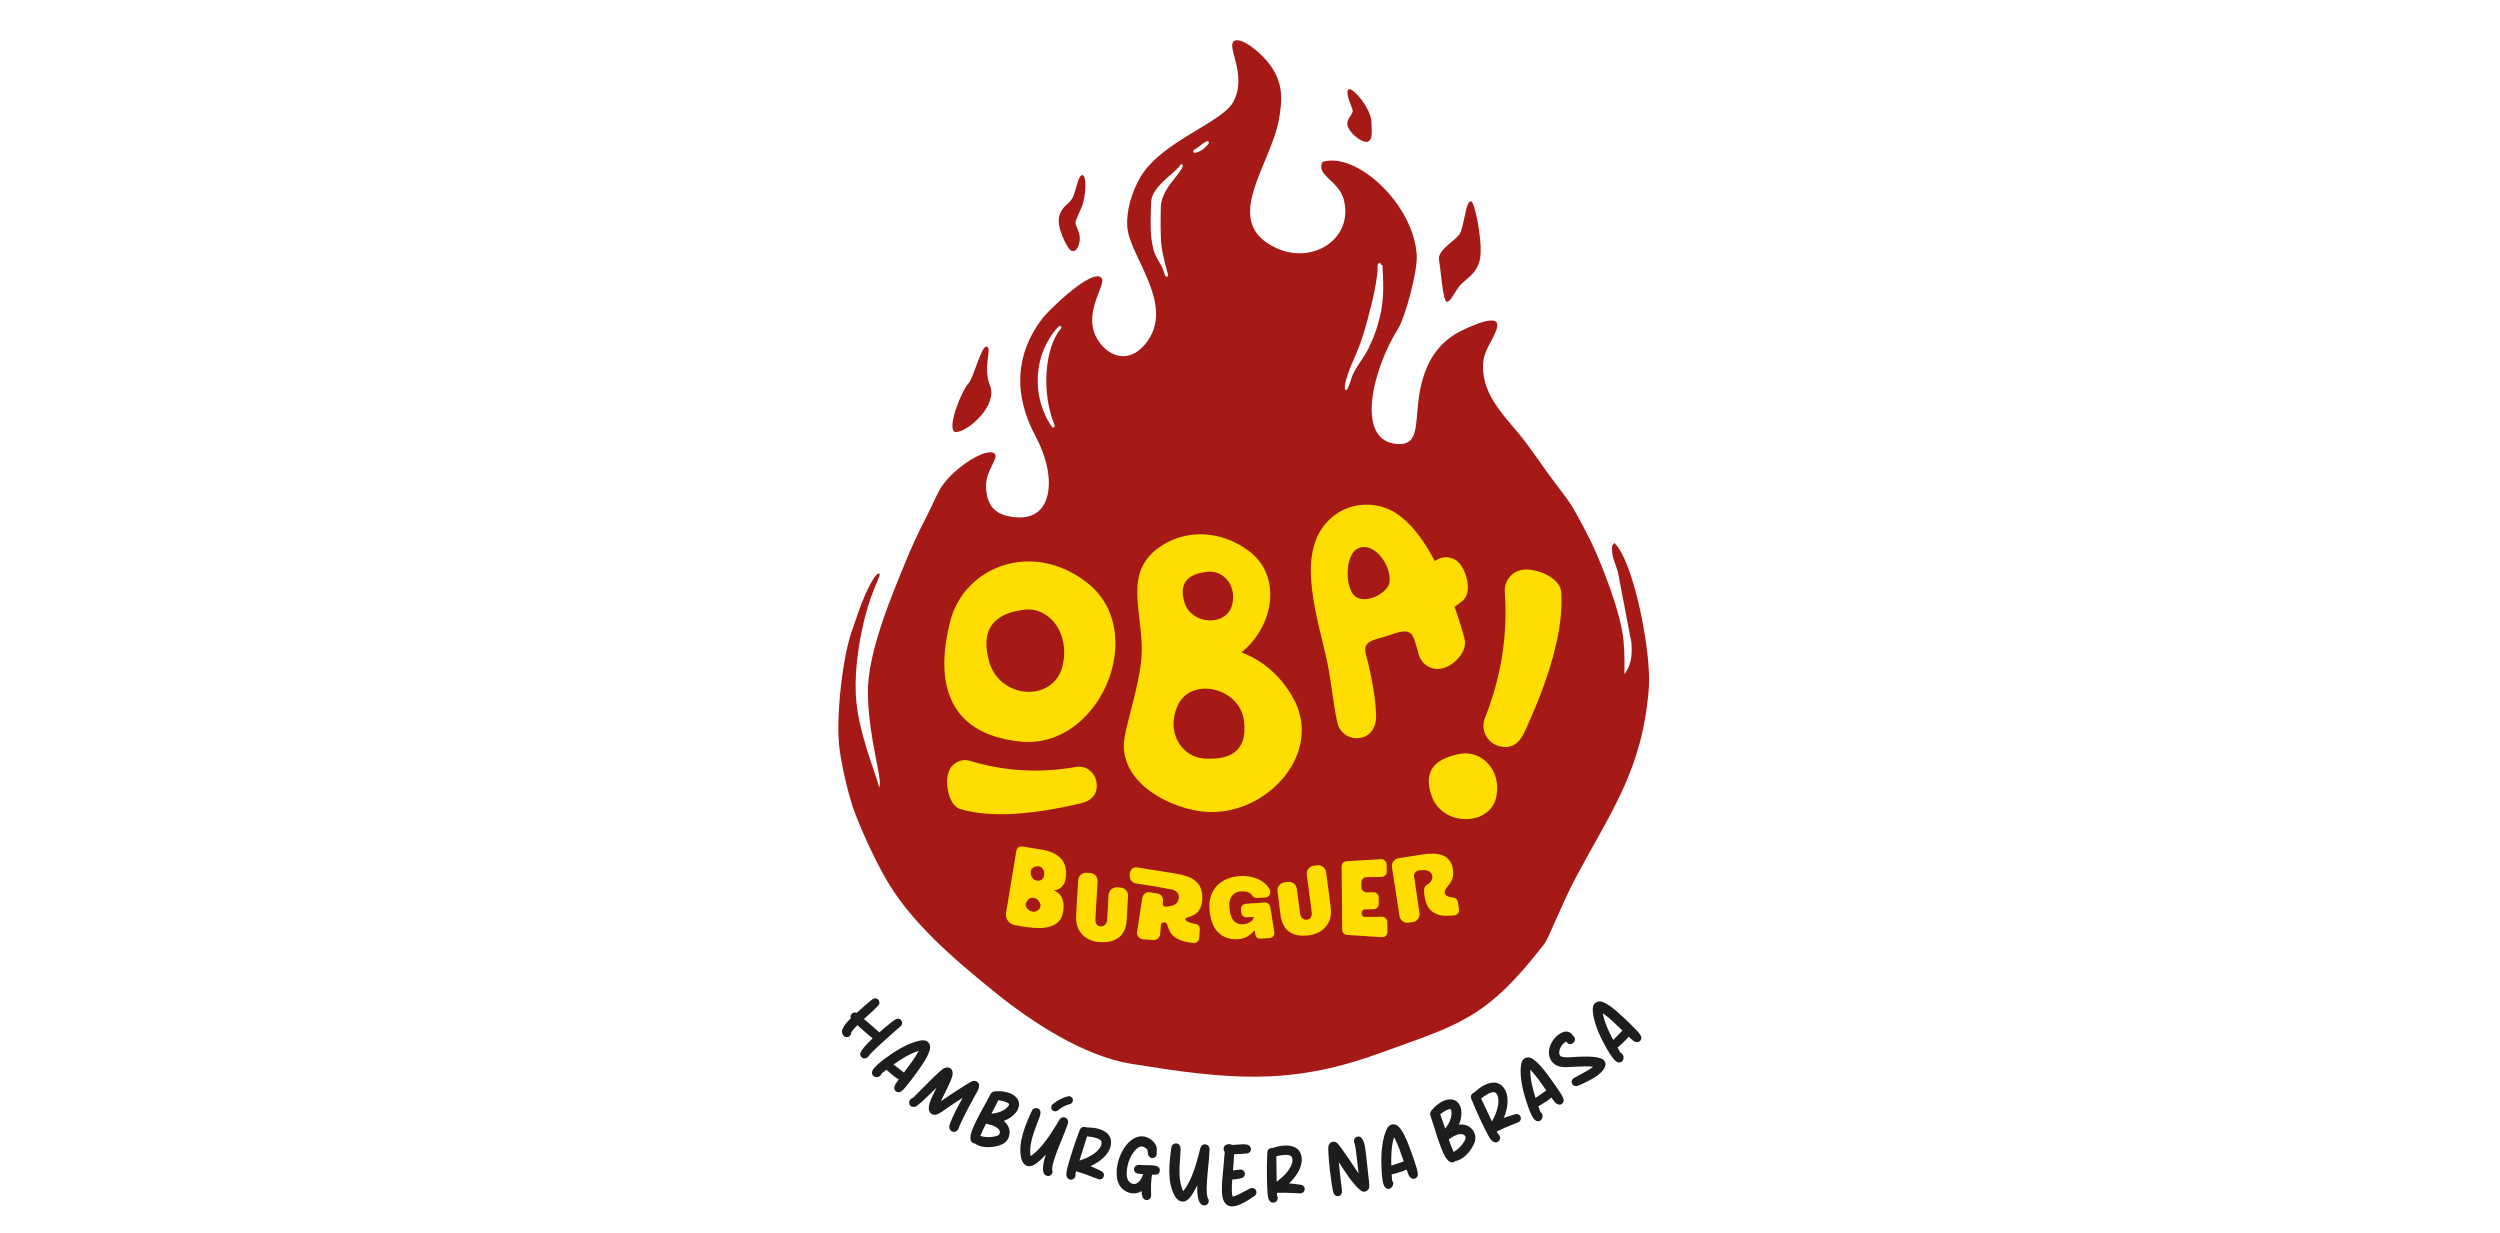 <?xml version="1.0" encoding="UTF-8"?> <svg xmlns="http://www.w3.org/2000/svg" height="184" viewBox="0 0 373 184" width="373"><path d="m239.138 151.168c1.075.744 1.982 1.693 2.927 2.592-.062.039-.104.097-.14.146-.159.182-1.072 1.088-1.231 1.254-.679-1.264-1.303-2.592-1.556-3.993m3.038 6.267c-.055-.13-.162-.224-.286-.305-.016 0-.091-.029-.101-.055-.153-.25-.312-.507-.465-.773.354-.286.695-.604 1.017-.923.234-.221.471-.458.646-.721.221.201.435.393.656.594.279.227.741.351 1.036.075.198-.188.286-.497.159-.737-.023-.042-.143-.257-.169-.283-.348-.543-2.479-2.553-2.956-2.973-.721-.666-1.751-1.55-2.693-1.874-.361-.104-.76-.058-1.036.205-.348.325-.37.789-.335 1.247.175 1.913 1.17 3.963 2.112 5.614.283.474.572.955.919 1.381.179.224.39.468.666.569.24.101.507.032.679-.13.234-.221.263-.624.146-.906zm-2.635 1.257c-.033-.201-.146-.413-.296-.556-.663-.608-3.099-.51-4.012-.455-.646.036-1.296.123-1.943.039-.133-.019-.257-.045-.377-.104-.38-.208-.315-.78-.149-1.173.172-.429.494-.832.9-1.049.26.344.611.556 1.023.247.123-.091.227-.231.279-.403.071-.201-.006-.487-.175-.614-.016-.02-.068-.052-.078-.062-.11-.185-.247-.367-.435-.481-.595-.377-1.286-.065-1.793.315-1.147.861-1.884 2.68-.975 3.954.582.773 1.433.897 2.349.864 1.273-.032 2.56-.188 3.837-.058-.24.195-.497.374-.767.53-.27.156-1.741.978-2.017 1.111-.12.058-.24.136-.318.253-.338.523.159 1.15.757.968.159-.045.932-.387 1.082-.468.669-.322 1.322-.663 1.923-1.098.497-.374 1.254-1.075 1.183-1.767zm-11.218.913c.916.929 1.631 2.034 2.388 3.093-.068.029-.12.078-.166.12-.188.146-1.257.871-1.442 1.001-.429-1.368-.796-2.787-.783-4.214zm1.816 6.725c-.029-.136-.117-.25-.224-.354-.016-.003-.084-.045-.088-.071-.104-.273-.214-.559-.312-.848.403-.214.796-.461 1.173-.718.273-.172.546-.361.77-.588.179.24.354.468.533.708.234.276.663.484 1.004.266.231-.146.374-.435.292-.695-.016-.045-.094-.279-.114-.312-.237-.598-1.959-2.969-2.349-3.473-.585-.786-1.429-1.848-2.297-2.346-.335-.169-.734-.198-1.056.006-.403.257-.513.708-.562 1.163-.185 1.913.406 4.113 1.027 5.909.188.517.38 1.046.646 1.527.133.253.296.533.549.685.218.143.491.127.692 0 .273-.172.377-.565.315-.864zm-9.165-2.437c.331-.244.672-.491 1.03-.682.253-.133.848-.409 1.105-.182.305.218.426.653.452 1.03.084 1.049-.426 2.307-.932 3.21 0 .026-.019.065-.032.042-.198-.422-1.416-3.005-1.624-3.421zm2.628 5.373s-.081-.052-.088-.062c-.026-.052-.169-.344-.192-.383.153-.068 1.036-.494 1.179-.556.253-.107 1.816-.731 2.056-.835.133-.055.221-.172.292-.289.253-.513-.227-1.069-.786-.897-.572.169-1.14.348-1.696.549.517-1.244.851-2.856.218-4.129-.721-1.361-1.972-1.374-3.203-.721-.526.279-.994.676-1.449 1.066-.276.091-.461.325-.478.604.003.133.045.26.084.387.084.211.611 1.433.695 1.644.309.715 1.712 3.82 2.229 4.412.247.289.611.513.991.312.37-.195.517-.76.146-1.105zm-7.446.724c.364-.257.744-.494 1.157-.65.312-.12.711-.211 1.02-.071.201.088.37.331.335.536-.023.175-.114.338-.205.5-.335.588-.981 1.273-1.589 1.556-.286-.608-.513-1.234-.721-1.871zm-1.277-3.742c.341-.273.715-.53 1.127-.689.088-.036.328-.114.409-.068.078.036.117.237.136.318.136.88-.383 1.926-.939 2.576-.081-.276-.614-1.862-.731-2.134zm2.232 7.02s.026-.036.045-.042c.169-.026.318-.071.474-.133 1.014-.39 2.024-1.65 2.378-2.657.201-.539.146-1.144-.143-1.634-.494-.822-1.267-1.098-2.193-1.01.296-.663.439-1.423.351-2.144-.042-.38-.205-.767-.439-1.072-.523-.656-1.364-.65-2.089-.374-.669.257-1.403.835-1.832 1.384-.208.26-.354.442-.266.806.052.172.39 1.179.445 1.351.377 1.212.747 2.437 1.215 3.626.24.624.926 2.368 1.848 2.011.065-.026.14-.068.198-.114zm-9.119-3.619c.624 1.147 1.007 2.404 1.446 3.632-.071.01-.136.039-.192.068-.224.091-1.449.491-1.663.565-.039-1.433 0-2.901.406-4.266zm-.107 6.965c.01-.14-.042-.273-.12-.4-.013-.01-.068-.065-.065-.094-.023-.292-.052-.595-.068-.9.445-.094.89-.227 1.322-.367.309-.091.627-.198.903-.354.107.279.211.546.318.825.146.331.504.646.893.533.263-.078.478-.315.474-.588 0-.049-.013-.296-.023-.328-.065-.64-1.066-3.395-1.303-3.986-.348-.919-.864-2.17-1.563-2.888-.276-.253-.653-.393-1.017-.286-.458.136-.685.539-.861.965-.705 1.79-.741 4.064-.64 5.965.039.549.078 1.108.198 1.647.058.283.14.595.338.809.172.198.439.257.666.188.309-.091.517-.439.539-.744zm-17.465-4.103c.403-.084.815-.169 1.222-.192.286-.016.942-.019 1.082.296.188.325.117.77-.016 1.124-.361.991-1.345 1.923-2.18 2.534-.01.026-.045.052-.045.026-.003-.465-.042-3.32-.058-3.788zm.162 5.981s-.052-.081-.052-.091c-.003-.058-.01-.383-.013-.429.166 0 1.147-.019 1.303-.016.276.006 1.952.088 2.219.094.143 0 .27-.065.387-.143.445-.361.237-1.066-.341-1.14-.591-.084-1.183-.156-1.771-.205.988-.919 1.959-2.245 1.91-3.665-.091-1.537-1.222-2.066-2.618-1.985-.594.036-1.186.201-1.761.367-.289-.029-.556.104-.685.351-.052.123-.068.257-.084.387-.01.227-.039 1.556-.049 1.787-.013.776-.026 4.188.198 4.938.104.364.341.721.77.695.416-.026.786-.478.591-.945zm-3.359-.088c.094-.071.143-.166.192-.273.071-.13.049-.312.016-.455-.058-.201-.283-.37-.5-.419-.143-.049-.312.01-.442.068-.205.094-1.364.731-1.569.825-.312.166-.646.331-1.004.377-.107-.289-.117-.598-.127-.897-.01-.549.019-1.111.068-1.66.205.026.419-.01.62-.045.286-.032.562-.091.825-.162.237-.058.419-.318.432-.559.039-.38-.26-.705-.64-.708-.156 0-.981.123-1.134.136.075-.799.14-1.611.156-2.424.419-.01.835-.02 1.254-.052.192-.023.393-.068.585-.055.156.026.322-.045.442-.14.312-.26.315-.75.006-1.014-.12-.094-.25-.143-.393-.182-.084-.013-.478-.052-.562-.039-.205 0-1.423.097-1.624.097-.12-.084-.273-.12-.429-.123-.179 0-.357.045-.504.13-.357.201-.422.653-.195.991.013.013.036.023.036.049-.104 1.433-.279 2.862-.383 4.285-.039.679-.068 1.361-.013 2.03.091.906.442 1.806 1.494 1.813 1.027.006 2.586-1.023 3.388-1.592zm-7.303 1.4c.396-.149.552-.614.328-.978-.023-.039-.055-.052-.065-.088-.143-.478-.149-.981-.146-1.485.032-1.468.221-2.94.348-4.402.013-.166.068-1.157.081-1.322.036-.465-.299-.767-.643-.793-.263-.023-.536.101-.679.413-.058.127-.221.845-.257.988-.491 1.816-1.137 4.09-2.346 5.585-.393-.773-.526-1.657-.556-2.521-.049-1.212.107-2.424.166-3.626 0-.455-.117-.942-.653-.984-.273-.023-.552.159-.679.403-.045.117-.127.685-.136.815-.175 1.325-.296 2.67-.172 3.999.088 1.014.585 3.362 1.881 3.466.478.039.871-.266 1.163-.627.439-.539.773-1.173 1.075-1.806-.023.728-.052 2.93.994 3.012.094.006.205-.006.289-.036zm-8.229-1.147c.042-.101.052-.208.062-.315 0-.071-.026-.504-.023-.588-.02-.659 0-1.325.075-1.978.013-.071.065-.461.075-.52.088-.006.546.007.633 0 .653-.107.734-.991.13-1.251-.101-.042-.208-.065-.312-.084-.14-.026-.296-.045-.439-.058-.24-.023-1.374.006-1.657-.049 0 0-.008-.001-.023-.003-.143-.026-.497-.01-.607.055-.607.26-.53 1.114.13 1.228.27.052.543.078.819.094-.01.045-.019.107-.042.149-.205.569-.724 1.442-1.452 1.303-.656-.127-.945-.776-.962-1.387-.016-.815.156-1.647.481-2.398.247-.598 1.098-1.943 1.862-1.797.224.042.718.309.77.549.019.088.049.581.078.672.068.159.198.305.335.416.065.049.133.075.201.088.247.045.513-.071.663-.286.084-.117.101-.273.091-.419-.003-.039-.032-.078-.026-.114.055-.234.068-.484.029-.724-.179-.848-1.059-1.514-1.868-1.67-1.15-.218-2.151.575-2.804 1.446-.708.984-1.16 2.196-1.277 3.392-.114 1.303.084 2.628 1.322 3.327.24.13.513.231.796.286.562.107 1.085-.013 1.579-.305.01.465.062 1.215.637 1.322.27.052.572-.062.728-.374zm-9.499-9.109c.406.045.825.097 1.218.201.276.075.903.276.932.62.075.367-.13.767-.37 1.062-.653.825-1.881 1.4-2.869 1.719-.02.02-.058.032-.052.01.143-.445 1.004-3.164 1.137-3.613zm-1.725 5.727s-.026-.091-.023-.104c.016-.058.11-.367.123-.413.159.055 1.095.341 1.241.393.26.094 1.829.698 2.076.789.136.049.276.026.413-.013.536-.205.559-.939.032-1.189-.533-.266-1.072-.52-1.615-.754 1.225-.562 2.566-1.514 2.966-2.878.396-1.488-.51-2.349-1.861-2.706-.575-.153-1.186-.182-1.787-.205-.263-.12-.562-.075-.76.117-.088.101-.146.221-.201.341-.081.214-.526 1.465-.608 1.68-.257.734-1.342 3.967-1.364 4.75-.013.38.097.793.513.903.403.107.897-.208.858-.711zm-4.045.185c.422-.029.705-.432.595-.845-.01-.042-.039-.065-.036-.104 0-.5.136-.984.283-1.465.452-1.4 1.049-2.755 1.592-4.119.058-.156.393-1.088.455-1.244.169-.435-.068-.819-.39-.945-.244-.094-.543-.055-.77.201-.091.104-.455.747-.53.871-.991 1.602-2.258 3.593-3.843 4.685-.156-.854-.032-1.741.188-2.576.302-1.176.796-2.29 1.196-3.427.13-.435.159-.939-.344-1.131-.257-.097-.575-.003-.763.192-.078.097-.315.62-.364.744-.549 1.222-1.046 2.476-1.306 3.781-.205.994-.4 3.388.815 3.859.445.172.91-.007 1.293-.27.575-.393 1.079-.903 1.546-1.423-.227.692-.887 2.794.094 3.171.088.033.198.052.289.049zm-9.298-7.797c.435.084.871.198 1.27.387.302.143.643.37.757.685.075.208.016.497-.156.611-.143.104-.322.153-.504.198-.659.166-1.598.172-2.222-.071.24-.624.536-1.225.854-1.813zm1.823-3.509c.435.058.88.149 1.28.338.088.039.309.159.331.247.029.078-.091.247-.136.318-.543.708-1.657 1.053-2.508 1.101.143-.25.919-1.732 1.036-2.004zm-3.528 6.465s.042-.006.065.003c.136.104.27.179.422.25.984.461 2.592.322 3.564-.117.53-.227.929-.685 1.082-1.231.25-.926-.084-1.676-.786-2.284.682-.247 1.329-.666 1.793-1.228.244-.296.413-.679.471-1.059.114-.832-.471-1.436-1.173-1.767-.65-.305-1.576-.439-2.268-.367-.331.029-.565.049-.767.364-.088.156-.582 1.098-.669 1.254-.614 1.108-1.244 2.225-1.777 3.385-.286.604-1.072 2.307-.175 2.729.065.029.146.055.221.065zm-9.041-5.468c.162-.006.328-.084.468-.192.26-.201.507-.422.763-.64.728-.65 1.413-1.342 2.108-2.027-.211.432-.419.851-.614 1.28-.263.572-.724 1.624-.435 2.245.084.198.266.377.461.448.101.023.205.078.315.065.114 0 .237-.013.351-.055.484-.195.9-.523 1.338-.819.812-.582 1.657-1.124 2.501-1.67-.549.984-1.092 1.982-1.543 3.015-.146.331-.296.663-.413 1.017-.13.37.003.773.283.958.12.078.266.117.435.101.361-.049.695-.429.718-.786.695-1.572 1.504-3.083 2.333-4.584.263-.484.604-.962.64-1.494.019-.273-.12-.494-.318-.624-.188-.123-.432-.169-.666-.097-.315.107-1.598.949-1.887 1.131-.942.608-1.894 1.225-2.82 1.874.455-1.017 1.004-1.982 1.423-3.008.182-.452.406-.962.283-1.429-.042-.198-.172-.37-.331-.474-.357-.237-.799-.11-1.121.12-.432.331-.822.702-1.209 1.075-1.082 1.059-2.134 2.154-3.223 3.223-.029.023-.065.013-.107.029-.582.231-.598.949-.188 1.218.12.078.266.117.452.097zm.698-8.365c-.604 1.16-1.429 2.18-2.206 3.226-.049-.055-.11-.091-.162-.12-.198-.133-1.215-.929-1.397-1.062 1.166-.832 2.407-1.618 3.765-2.043zm-5.838 3.798c.12-.071.201-.188.266-.322 0-.016.016-.094.042-.104.227-.182.465-.374.711-.559.328.318.685.614 1.043.893.247.205.513.409.799.552-.172.244-.335.481-.507.728-.192.305-.257.78.055 1.036.211.175.53.221.754.065.039-.029.237-.175.26-.201.497-.413 2.222-2.778 2.579-3.304.569-.799 1.319-1.93 1.524-2.908.058-.37-.039-.76-.331-1.004-.367-.305-.832-.27-1.28-.175-1.878.416-3.785 1.654-5.305 2.797-.435.338-.877.685-1.254 1.085-.201.205-.416.445-.481.731-.068.253.029.507.214.659.247.205.653.185.919.033zm-2.196-2.664c.221-.013.452-.169.565-.361.192-.318 1.377-1.426 1.644-1.667.37-.338 2.518-2.271 2.904-2.592.136-.117.299-.221.38-.38.123-.27.071-.565-.114-.754-.101-.104-.25-.172-.419-.175-.11-.01-.221.013-.322.062-.24.13-.461.312-.692.484-.617.478-1.209.981-1.793 1.494-.747-.689-1.52-1.338-2.3-1.995.318-.289 1.943-1.719 2.193-2.076.198-.276.14-.614-.062-.822-.14-.146-.357-.234-.604-.162-.084.016-.188.065-.263.12-.335.237-2.034 1.741-2.346 2.024-.526-.253-1.059.257-.877.812-.491.487-1.007 1.02-1.257 1.673-.117.309-.039.702.185.932.058.059.123.114.192.146.403.195.854-.058.929-.497.01-.026 0-.133.019-.149.253-.393.578-.741.916-1.082.737.682 1.501 1.338 2.274 1.969-.455.422-.897.877-1.303 1.351-.114.123-.478.656-.523.815-.071.234.006.474.166.637.123.13.299.208.504.195zm75.21 19.372c.133-.341-.068-1.637-.11-1.995-.068-.582-.37-3.694-.497-4.253-.078-.361-.159-.747-.374-1.049-.019-.032-.036-.065-.055-.11-.146-.266-.426-.348-.676-.302-.247.045-.468.218-.523.52-.039.25.078.497.146.737.052.221.097.455.123.682.068.435.361 3.112.419 3.551-.471-.643-2.609-3.976-3.193-4.525-.188-.172-.445-.234-.679-.192-.377.068-.539.305-.633.65-.045.214 0 1.202.019 1.429.091 1.439.266 2.862.481 4.292.032.247.182 1.192.328 1.407.049.065.084.13.153.179.156.13.348.179.523.146.341-.062.517-.361.517-.689.019-.221-.14-1.358-.169-1.582-.107-.926-.218-1.852-.302-2.784.949 1.403 1.832 2.93 3.096 4.071.208.205.481.374.786.318.257-.045.504-.237.614-.5z" fill="#1d1d1b"></path><path d="m160.458 33.279c.071.536.802 1.559.627 2.677-.208 1.325-.851 1.777-1.374 1.368s-2.216-3.57-1.624-5.247 1.628-1.527 2.138-3.018c.513-1.491.692-2.979 1.316-2.927.448.039.607 1.972.045 4.207-.149.588-1.176 2.56-1.127 2.937m43.614-12.108c-1.147.107-2.895-1.546-3.041-2.524-.146-.978.893-1.624.789-2.164-.104-.539-1.186-2.696-.62-3.135.565-.435 3.34 2.771 3.421 4.854.084 2.082.123 2.518-.549 2.966zm15.376 8.882c-.806-.091-.988 3.989-1.748 4.977-.763.988-3.271 2.375-3.002 3.765.27 1.39.582 6.231 1.166 6.231.585 0 .988-1.166 1.839-2.287.851-1.121 2.96-1.884 3.184-4.662.224-2.781-.942-8.248-1.436-8.024zm-76.903 34.423c1.92-.01 6.322-4.002 5.178-6.884-1.144-2.882.341-5.601-.484-5.874-.825-.27-2.008 4.854-2.797 5.552-.786.698-3.369 6.78-1.9 7.209zm33.812-39.943c-.26-.123-.357.27-.484.406-1.325 1.413-4.074 3.125-4.123 5.247-.049 2.183-.253 4.854.331 6.959.185 1.046 1.144 2.232 1.449 3.102.078.221.149.422.205.591.058.175.175.504.383.455.253-.065.127-.413.075-.595-.114-.403-.27-.965-.419-1.576-.192-.786-.383-1.663-.474-2.417-.094-.76-.13-1.816-.136-2.882-.007-1.075.013-2.167.032-2.989.013-.591.211-1.222.468-1.803.724-1.621 1.758-2.411 2.602-3.814.097-.159.387-.549.091-.689zm3.947-3.096c.029-.036.045-.078.049-.12v-.006s0-.019 0-.029c0-.01 0-.006 0-.006v-.013-.006-.01-.007c0-.006-.003-.016-.006-.023-.003-.006 0-.006 0-.006v-.01s-.006-.003-.006-.003-.007-.013-.01-.019c-.003-.007-.006-.013-.006-.013v-.006s-.013-.019-.013-.019-.007-.013-.007-.013v-.003s-.016-.016-.016-.016-.003-.003-.003-.003c-.036-.029-.078-.045-.12-.049-.042-.003 0 0 0 0-.01 0-.019 0-.029 0h-.006-.013-.006-.003-.006-.003c-.007 0-.016.003-.023.006h-.006s-.013.006-.013.006h-.003s-.006.003-.006.003c-.318.13-.65.39-1.001.663-.292.231-.598.468-.897.63-.026.013-.049.029-.065.045-.016.016 0 .003 0 .003h-.003v.006.003c-.042.052-.065.12-.052.195.01.049.032.091.065.123s0 .003 0 .003h.003v.003h.003v.003c.052.042.12.065.195.052.523-.097.952-.341 1.293-.614.335-.27.582-.559.744-.763zm-21.997 27.581c.084-.097.075-.247-.02-.331-.169-.149-.302-.01-.409.104-1.858 1.991-2.852 4.555-3.028 7.154-.185 2.739.53 5.523 2.089 7.732.075.117.231.14.335.062.123-.091.104-.208.058-.322-1.02-2.537-1.355-5.357-1.183-7.891.188-2.771.984-5.191 2.16-6.51zm47.775-9.48v-.007-.006-.006-.006-.006-.006-.007-.007-.006-.007-.006-.006-.006-.006-.007h-.003l-.007-.013s-.003-.006-.003-.006-.003-.006-.003-.006-.003-.006-.003-.006-.003-.006-.003-.006-.003-.007-.003-.007-.003-.006-.003-.006-.003-.006-.003-.006-.003-.006-.003-.006-.003-.006-.003-.006-.003-.007-.003-.007-.003-.006-.003-.006-.003-.007-.003-.007-.007-.006-.007-.006-.006-.006-.006-.006-.006-.007-.006-.007-.006-.006-.006-.006-.006-.006-.006-.006-.006-.006-.006-.006h-.007v-.006h-.007v-.006h-.006v-.007h-.006v-.003h-.007v-.003h-.006v-.003h-.006v-.003h-.006v-.003h-.006v-.003h-.007v-.003h-.006v-.003h-.006v-.003h-.006-.006-.006-.006-.007-.006-.007-.006-.006-.007-.006-.006-.006-.007-.006-.026-.007-.007-.006-.006-.007-.006-.006-.006-.006-.007-.006-.006-.006-.006v.003l-.016.006s-.006.003-.006.003-.006.003-.006.003-.006.003-.006.003-.007.003-.007.003-.006.003-.006.003-.006.003-.006.003-.007.007-.007.007-.006.006-.006.006-.007.006-.007.006-.006.006-.006.006-.006.006-.006.006-.006.006-.006.006-.006.007-.006.007-.006.006-.006.006-.007.006-.007.006-.007.007-.007.007-.006.006-.006.006-.006.007-.006.007v.006h-.006v.006h-.007v.006h-.006v.006h-.006v.007h-.003v.006h-.003v.006h-.003v.006h-.003v.006h-.003v.006h-.003v.006h-.003v.007h-.003v.006.006.006.006.007.006.007.007.006.006.006.006.006.007.006.007.01.062c.039 1.797-.666 4.987-1.563 8.291-.799 2.94-1.205 3.908-2.378 6.566-.328.741-1.387 3.648-.786 3.742.257-.006.585-1.053.838-1.858.497-1.585 2.138-3.226 2.787-4.974.715-1.436 1.095-2.8 1.39-3.954.828-3.226.478-6.101.429-7.833v-.062zm-35.229 11.825c4.737-5.692-2.31-13.053-2.657-17.439-.182-2.294.594-5.211 2.004-7.573 3.135-5.253 12.127-8.057 13.784-11.111 2.307-4.253-1.358-8.635.309-9.197 1.147-.387 4.064 1.959 5.386 3.908 1.644 2.417 1.735 4.685 1.137 7.894-1.309 7.037-8.781 15.34-.338 19.193 5.471 2.498 11.588-1.517 9.99-7.345-.747-2.719-4.162-3.564-3.161-5.529 5.019-1.592 13.602 6.241 14.07 13.898.149 2.472-1.738 9.324-2.797 11.007-3.765 6-6.419 16.611-.227 17.169 4.285.387 2.141-4.629 4.152-10.428.887-2.56 2.501-4.98 5.601-6.488.991-.481 6.257-3.073 5.152-.094-.858 2.313-2.232 3.281-1.962 6.26.393 4.334 3.898 7.241 6.338 10.506.949 1.27 2.004 2.794 3.09 4.314 1.657 2.32 3.174 4.058 4.093 5.698.227.406 2.03 3.522 3.297 6.419.867 1.988 3.739 8.895 4.129 13.284.195 2.203.117 4.175.12 4.867.867-1.124 1.215-2.446 1.043-4.685l-1.917-10.022c-.227-1.429-.942-2.349-.962-3.739-.016-1.007-.055-.572.348-1.118 2.927 2.843 5.526 16.406 5.136 21.594-.919 12.241-5.64 18.42-10.951 28.426-2.177 4.103-3.931 8.869-4.659 9.814-8.807 11.39-12.826 12.03-24.866 16.396-13.307 4.824-22.608 3.752-36.704 1.491-7.173-1.15-14.928-6.267-20.438-10.727-6.082-4.925-12.667-10.506-16.393-17.182-1.878-3.366-3.46-6.975-4.395-9.389-.78-2.014-1.897-6.306-2.349-9.697-.608-4.548.471-14.044 1.952-17.9.075-.188.458-1.355.965-2.794 1.014-2.878 2.55-5.877 3.054-5.416.244.224-1.079 2.229-2.112 6.215-.916 3.538-1.595 7.862-1.433 11.695.234 5.461 2.947 11.718 3.496 13.94.588-1.072-1.54-6.907-1.689-13.875-.133-6.224 3.632-14.895 5.773-20.148.552-1.355 1.696-3.921 2.898-6.215.806-1.54 1.361-2.956 2.138-4.34 1.871-3.067 6.939-6.254 8.092-5.221.708.637-1.348 2.557-1.277 4.883.084 2.771 1.244 4.028 3.379 4.47 4.318.89 6.117-1.628 5.991-5.354-.078-2.268-.978-4.711-1.991-6.614-3.349-6.28-2.986-12.222.988-17.504.945-1.257 7.582-7.693 8.869-6.082.832 1.04-3.2 5.464-.383 9.499 1.533 2.196 4.415 3.349 6.884.383z" fill="#a51916" fill-rule="evenodd"></path><g fill="#fd0"><path d="m160.555 136.672c.013-.201.023-.432.036-.698.013-.263.029-.578.052-.945.023-.367.045-.796.075-1.286.019-.318.088-1.472.146-2.414.039-.65.601-1.15 1.254-1.111l.53.033c.653.039 1.153.601 1.114 1.254l-.328 5.607c-.016.299.032.556.156.767.12.208.341.322.663.341.237.013.445-.071.63-.253.182-.182.283-.426.302-.724l.218-3.739c.039-.653.601-1.153 1.254-1.114l.53.033c.65.039 1.15.598 1.114 1.247l-.179 3.275c-.006.094-.016.257-.029.484-.013.227-.055.484-.13.767-.075.283-.188.572-.348.871-.159.296-.387.562-.682.796-.296.234-.676.419-1.137.556s-1.03.185-1.706.146c-.52-.029-1.004-.14-1.449-.331-.445-.188-.828-.448-1.147-.78-.318-.331-.562-.728-.731-1.196-.169-.468-.237-.994-.201-1.579"></path><path d="m198.542 135.425c-.026-.201-.055-.432-.088-.692-.032-.263-.071-.575-.117-.939-.049-.364-.104-.789-.169-1.277-.042-.318-.192-1.462-.318-2.398-.088-.646-.682-1.105-1.329-1.02l-.526.068c-.646.084-1.108.682-1.023 1.329l.731 5.568c.039.299.006.559-.101.773-.107.218-.318.348-.633.387-.234.029-.452-.039-.646-.208-.195-.169-.312-.403-.351-.702l-.487-3.713c-.084-.646-.682-1.108-1.332-1.02l-.526.068c-.647.084-1.105.679-1.023 1.325l.413 3.255c.013.094.032.253.062.481.029.227.091.478.185.757.094.276.231.559.409.841.182.286.426.533.737.747.312.214.702.37 1.173.474.471.104 1.04.11 1.712.023.517-.068.991-.211 1.423-.432.432-.221.793-.507 1.088-.858.296-.354.51-.767.643-1.244.133-.478.162-1.007.088-1.589"></path><path d="m175.376 130.334c2.339.374 4.197 1.179 3.993 3.934-.205 2.732-2.424 2.424-2.518 2.813-.078.335.65.624 1.657.815.348.065.53.445.5.796l-.097 1.28c-.016.224-.114.409-.286.552-.172.143-.374.201-.598.175-.435-.052-.819-.117-1.15-.195-.526-.123-.971-.292-1.332-.513-.361-.218-.666-.497-.916-.832-.198-.27-.364-.981-.552-1.345-.188-.364-.841-.221-.874.182l-.104 1.351c-.042.543-.517.952-1.059.91l-1.488-.114c-.543-.042-.994-.523-.91-1.059l.78-5.055c.088-.569.526-1.001 1.121-.903l1.127.182c.513.081.887.53.848 1.049-.052.711-.123.978.708.887.679-.075 1.491-.263 1.634-1.14.13-.806-.357-1.27-1.157-1.416-1.933-.351-3.284-.598-5.25-.884-1.325-.192-1.144-2.602.182-2.391l5.737.919z"></path><path d="m183.286 139.992c-.607-.153-1.105-.461-1.507-.854-.406-.396-.715-.897-.929-1.501-.214-.607-.348-1.312-.396-2.115-.045-.718.036-1.364.244-1.939.208-.575.513-1.072.923-1.485.409-.413.903-.737 1.485-.971.582-.237 1.222-.377 1.92-.419.504-.032 1.027.003 1.563.107.536.104 1.03.283 1.485.539.452.257.832.588 1.137 1.001.097.13.179.266.247.413.117.244.104.507-.033.741-.136.234-.361.37-.633.39l-1.254.078c-.305.02-.578-.127-.734-.393-.322-.556-1.153-.621-1.657-.588-.318.02-.591.091-.815.214-.227.123-.409.286-.549.484-.14.198-.24.429-.302.689-.062.26-.081.536-.062.828.023.351.065.695.13 1.033.065.338.175.63.331.884.156.253.364.452.627.595.263.143.604.201 1.02.175.533-.032 1.553-.442 1.511-1.105l-1.014.065c-.432.026-.806-.299-.838-.731l-.032-.442c-.016-.218.049-.413.195-.578.143-.166.328-.253.549-.27l2.797-.188c.435-.029.767.312.838.741l.604 3.733c.068.429-.305.812-.741.838l-1.335.084c-.984.062-.731-1.134-.867-1.179-.136-.045-1.247 1.806-3.902 1.134"></path><path d="m206.222 139.83-5.172-.331c-.218-.013-.406-.071-.562-.227-.156-.153-.237-.341-.237-.559l-.081-9.428c0-.218.075-.406.227-.562.153-.156.341-.224.559-.237l5.126-.299c.435-.026.786.351.796.783l.029 1.066c.013.432-.348.793-.78.799l-2.232.036c-.435.006-.786.364-.78.799l.006.689c0 .218.081.406.237.559.156.153.344.231.562.224l.984-.023c.439-.01.796.344.799.783l.01.958c.003.429-.338.786-.77.799l-1.29.039c-.676.02-.669 1.111.016 1.105l2.518-.026c.435-.003.786.351.796.783l.026 1.472c.006.435-.348.825-.78.799"></path><path d="m208.678 128.037 3.613-.559c2.144-.331 4.201-.075 4.496 2.339.244 1.972-1.118 2.352-1.244 3.245-.084.607.77.825 1.221.845.38.016.692.292.75.669l.169 1.092c.036.221-.016.426-.156.604-.136.179-.318.279-.543.305-.403.042-.763.065-1.079.065-.52 0-.971-.055-1.355-.188-1.585-.543-1.956-1.861-2.073-3.382-.058-.786.283-.958.617-1.186.445-.302.737-.838.569-1.338-.283-.854-1.309-.77-2.024-.659-.429.068-.724.471-.659.903.279 1.813.539 3.626.809 5.435.049.325-.026.621-.221.887-.195.263-.461.419-.786.465l-.637.091c-.64.091-1.241-.354-1.338-.994l-1.127-7.284c-.101-.646.344-1.254.991-1.351"></path><path d="m153.59 135.831c-.858-.595-.572-1.189-.156-1.634.432-.461 1.296-.322 1.706.478.458.897-.692 1.751-1.55 1.157m.25-5.234c-.27-1.007.331-1.277.936-1.348.627-.075 1.196.591.994 1.465-.227.981-1.66.89-1.93-.117zm5.152.536c.091-.562.101-1.056.026-1.485s-.208-.799-.396-1.111c-.188-.312-.419-.572-.692-.783-.273-.211-.559-.383-.858-.52-.299-.136-.595-.24-.89-.312-.296-.075-.562-.13-.799-.169l-2.839-.458c-.429-.068-.835.224-.906.65l-1.533 9.259c-.14.838.409 1.634 1.241 1.806.552.114 1.127.214 1.728.302.614.088 1.228.14 1.842.149.617.01 1.179-.058 1.693-.205.513-.146.949-.393 1.309-.737.361-.344.591-.835.695-1.468.097-.585.101-1.075.016-1.462-.084-.39-.214-.708-.383-.955-.169-.247-.357-.432-.562-.556-.205-.127-.38-.211-.517-.26.13.019.286.006.474-.045.185-.052.37-.146.552-.279.182-.136.348-.315.497-.543.149-.227.25-.5.302-.822z"></path><path d="m147.567 98.662c-1.563-5.721 1.842-7.274 5.292-7.696 3.564-.439 6.822 3.34 5.688 8.313-1.273 5.588-9.418 5.104-10.981-.617m4.678 11.981c-11.77-1.212-12.498-10.025-10.474-17.946 2.089-8.183 12.319-12.209 20.525-5.675 9.223 7.339 1.715 24.836-10.055 23.621z" fill-rule="evenodd"></path><path d="m176.711 89.865c-1.014-3.392 1.196-4.311 3.434-4.561 2.31-.26 4.425 1.978 3.691 4.928-.825 3.314-6.108 3.025-7.121-.367m8.898 17.728c.588 5.022-2.748 5.773-5.958 5.575-3.317-.205-5.737-3.879-3.973-7.849 1.982-4.457 9.343-2.748 9.931 2.274zm-17.835 2.495c.471-2.846 2.32-8.385 2.54-12.153.39-6.579-3.164-12.699 3.219-16.666 3.421-2.125 8.385-2.271 12.667.841 5.282 3.84 3.749 11.461-.984 15.223 2.989 1.114 5.779 3.346 7.696 6.761 4.626 8.229-3.82 17.465-12.673 17.049-5.464-.257-13.56-4.412-12.465-11.055z" fill-rule="evenodd"></path><path d="m213.668 118.934c-1.683-4.464 1.199-5.909 4.184-6.458 3.083-.569 6.134 2.245 5.425 6.276-.799 4.532-7.927 4.642-9.606.179" fill-rule="evenodd"></path><path d="m141.472 115.393c.383-1.446 1.819-2.29 3.203-1.881 1.842.546 4.074 1.079 6.738 1.322 2.635.244 5.675.198 9.142-.403 1.517-.283 2.872.861 3.054 2.355.237 1.975-1.007 2.758-2.414 3.086-3.613.845-6.887 1.371-9.785 1.546-3.135.192-5.857-.033-8.131-.708-1.706-.504-2.258-3.629-1.81-5.318"></path><path d="m227.429 84.979c-1.719.11-3.025 1.592-2.914 3.31.149 2.287.185 5.029-.208 8.206-.39 3.145-1.202 6.699-2.748 10.617-.698 1.709.244 3.57 1.875 4.132 2.154.744 3.343-.53 4.064-2.099 1.855-4.035 3.265-7.745 4.191-11.101 1.001-3.629 1.436-6.871 1.251-9.694-.136-2.118-3.502-3.502-5.51-3.372"></path><path d="m202.57 81.844c2.44-1.205 5.149 2.628 4.73 5.117-.231 1.374-3.148 3.115-4.873 2.177-1.819-.991-1.862-6.299.143-7.293m15.236 2.264c-.929-1.124-2.589-1.29-3.723-.377-.578-1.098-1.196-2.147-1.855-3.102-1.166-1.689-2.479-3.119-3.934-4.061-2.716-1.761-6.471-1.699-9.077.224-5.568 4.11-3.593 12.111-1.611 20.139 1.046 4.23 1.163 7.414 1.926 10.906.289 1.322 1.472 2.31 2.882 2.3 2.05-.013 2.95-1.641 2.901-3.437-.088-2.644-.608-5.266-1.199-7.836-.552-1.998-1.004-2.953 1.621-3.622.874-.224 1.66-.523 2.466-.776 1.936-.611 2.472-.133 2.901 1.209.234.731.419 1.394.569 1.956.419 1.566 2.027 2.495 3.593 2.076 1.686-.452 3.765-2.479 3.232-4.467-.331-1.234-.832-2.882-1.481-4.698.432-.299.838-.607 1.218-.923 1.397-1.157.663-4.181-.435-5.507z"></path></g><path d="m157.829 165.673c-.25.214-.63.185-.845-.065-.214-.25-.185-.63.065-.845.367-.315.744-.562 1.124-.757.377-.192.767-.335 1.16-.435.318-.084.646.11.728.429.084.318-.11.646-.429.728-.305.078-.611.192-.916.348s-.601.351-.89.598" fill="#1d1d1b"></path></svg> 